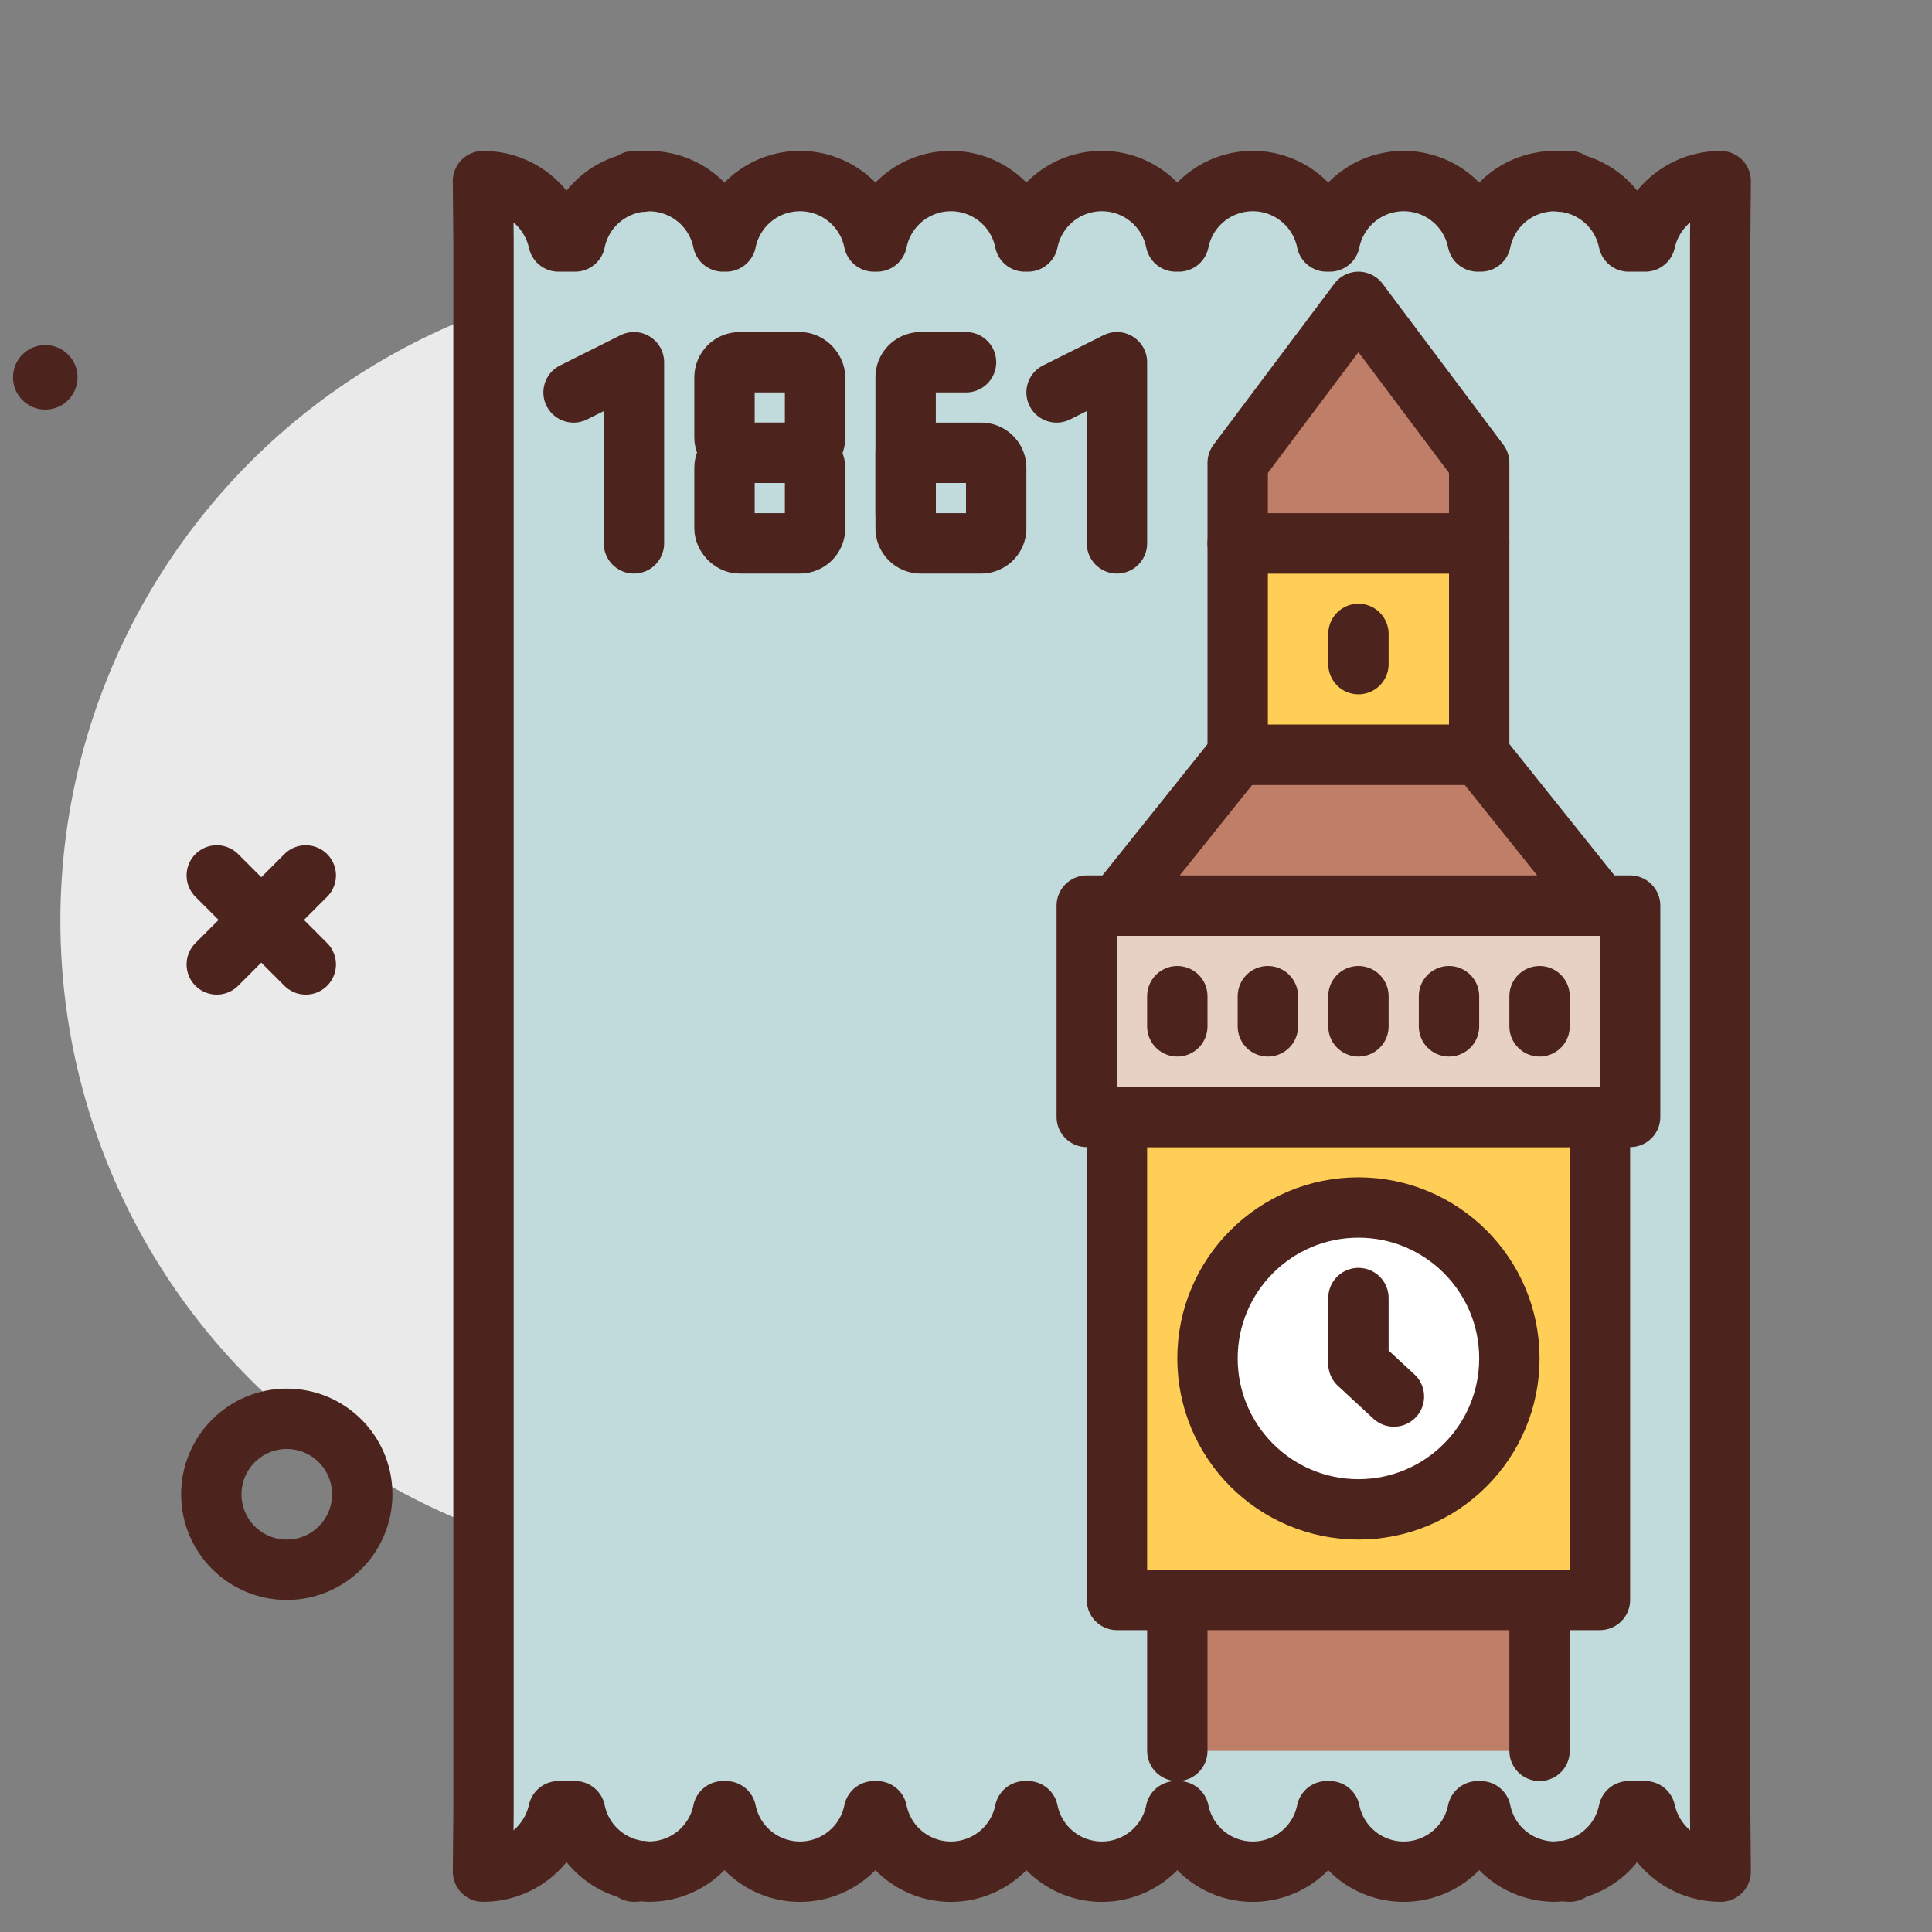 <?xml version="1.0" encoding="utf-8"?>
<svg width="800px" height="800px" viewBox="0 0 64 64" xmlns="http://www.w3.org/2000/svg">
<rect x="0" y="0" width="64" height="64" fill="#808080" stroke="none"/>
<title>stamp</title>
<g id="stamp">
<circle cx="23.5" cy="30.5" r="21.5" style="fill:#eaeaea"/>
<circle cx="1.5" cy="12.5" r="1.069" style="fill:#4c241d"/>
<path d="M56.983,8,57,6a2.555,2.555,0,0,0-2.5,2H53.95A2.5,2.5,0,0,0,52,6.054V6c-.085,0-.167.014-.251.022C51.667,6.014,51.585,6,51.5,6a2.5,2.5,0,0,0-2.45,2h-.1a2.5,2.5,0,0,0-4.9,0h-.1a2.5,2.5,0,0,0-4.9,0h-.1a2.5,2.5,0,0,0-4.9,0h-.1a2.5,2.5,0,0,0-4.9,0h-.1a2.5,2.5,0,0,0-4.9,0h-.1A2.5,2.5,0,0,0,21.5,6c-.085,0-.167.014-.249.022C21.167,6.014,21.085,6,21,6v.054A2.5,2.5,0,0,0,19.05,8H18.5A2.555,2.555,0,0,0,16,6l.017,2V60L16,62a2.555,2.555,0,0,0,2.5-2h.551A2.5,2.5,0,0,0,21,61.946V62c.085,0,.167-.014.251-.022.082.008.164.022.249.022a2.5,2.5,0,0,0,2.45-2h.1a2.5,2.5,0,0,0,4.9,0h.1a2.5,2.5,0,0,0,4.9,0h.1a2.5,2.5,0,0,0,4.9,0h.1a2.5,2.5,0,0,0,4.9,0h.1a2.5,2.5,0,0,0,4.9,0h.1a2.5,2.5,0,0,0,2.45,2c.085,0,.167-.014.249-.022.084.008.166.022.251.022v-.054A2.5,2.5,0,0,0,53.95,60H54.5A2.555,2.555,0,0,0,57,62l-.017-2Z" style="fill:#c1dbdc;stroke:#4c241d;stroke-linecap:round;stroke-linejoin:round;stroke-width:2px"/>
<line x1="10.129" y1="29" x2="7.181" y2="31.948" style="fill:none;stroke:#4c241d;stroke-linecap:round;stroke-linejoin:round;stroke-width:2px"/>
<line x1="7.181" y1="29" x2="10.129" y2="31.948" style="fill:none;stroke:#4c241d;stroke-linecap:round;stroke-linejoin:round;stroke-width:2px"/>
<circle cx="9.5" cy="49.5" r="2.5" style="fill:none;stroke:#4c241d;stroke-linecap:round;stroke-linejoin:round;stroke-width:2px"/>
<rect x="37" y="37" width="16" height="16" style="fill:#ffce56;stroke:#4c241d;stroke-linecap:round;stroke-linejoin:round;stroke-width:2px"/>
<circle cx="45" cy="45" r="5" style="fill:#ffffff;stroke:#4c241d;stroke-linecap:round;stroke-linejoin:round;stroke-width:2px"/>
<rect x="36" y="30" width="18" height="7" style="fill:#e7d1c4;stroke:#4c241d;stroke-linecap:round;stroke-linejoin:round;stroke-width:2px"/>
<polygon points="49 25 41 25 37 30 53 30 49 25" style="fill:#bf7e68;stroke:#4c241d;stroke-linecap:round;stroke-linejoin:round;stroke-width:2px"/>
<rect x="41" y="18" width="8" height="7" style="fill:#ffce56;stroke:#4c241d;stroke-linecap:round;stroke-linejoin:round;stroke-width:2px"/>
<polyline points="39 58 39 53 51 53 51 58" style="fill:#bf7e68;stroke:#4c241d;stroke-linecap:round;stroke-linejoin:round;stroke-width:2px"/>
<polygon points="49 15.333 45 10 41 15.333 41 18 49 18 49 15.333" style="fill:#bf7e68;stroke:#4c241d;stroke-linecap:round;stroke-linejoin:round;stroke-width:2px"/>
<polyline points="45 43 45 45.175 46.175 46.262" style="fill:none;stroke:#4c241d;stroke-linecap:round;stroke-linejoin:round;stroke-width:2px"/>
<line x1="39" y1="33" x2="39" y2="34" style="fill:none;stroke:#4c241d;stroke-linecap:round;stroke-linejoin:round;stroke-width:2px"/>
<line x1="42" y1="33" x2="42" y2="34" style="fill:none;stroke:#4c241d;stroke-linecap:round;stroke-linejoin:round;stroke-width:2px"/>
<line x1="45" y1="33" x2="45" y2="34" style="fill:none;stroke:#4c241d;stroke-linecap:round;stroke-linejoin:round;stroke-width:2px"/>
<line x1="45" y1="21" x2="45" y2="22" style="fill:none;stroke:#4c241d;stroke-linecap:round;stroke-linejoin:round;stroke-width:2px"/>
<line x1="48" y1="33" x2="48" y2="34" style="fill:none;stroke:#4c241d;stroke-linecap:round;stroke-linejoin:round;stroke-width:2px"/>
<line x1="51" y1="33" x2="51" y2="34" style="fill:none;stroke:#4c241d;stroke-linecap:round;stroke-linejoin:round;stroke-width:2px"/>
<polyline points="19 13 21 12 21 18" style="fill:none;stroke:#4c241d;stroke-linecap:round;stroke-linejoin:round;stroke-width:2px"/>
<polyline points="35 13 37 12 37 18" style="fill:none;stroke:#4c241d;stroke-linecap:round;stroke-linejoin:round;stroke-width:2px"/>
<rect x="24" y="12" width="3" height="3" rx="0.5" ry="0.5" style="fill:none;stroke:#4c241d;stroke-linecap:round;stroke-linejoin:round;stroke-width:2px"/>
<rect x="24" y="15" width="3" height="3" rx="0.5" ry="0.5" style="fill:none;stroke:#4c241d;stroke-linecap:round;stroke-linejoin:round;stroke-width:2px"/>
<path d="M30,17V12.5a.5.5,0,0,1,.5-.5H32" style="fill:none;stroke:#4c241d;stroke-linecap:round;stroke-linejoin:round;stroke-width:2px"/>
<path d="M30,15h2.5a.5.5,0,0,1,.5.5v2a.5.5,0,0,1-.5.5h-2a.5.5,0,0,1-.5-.5V15A0,0,0,0,1,30,15Z" style="fill:none;stroke:#4c241d;stroke-linecap:round;stroke-linejoin:round;stroke-width:2px"/>
</g>
</svg>